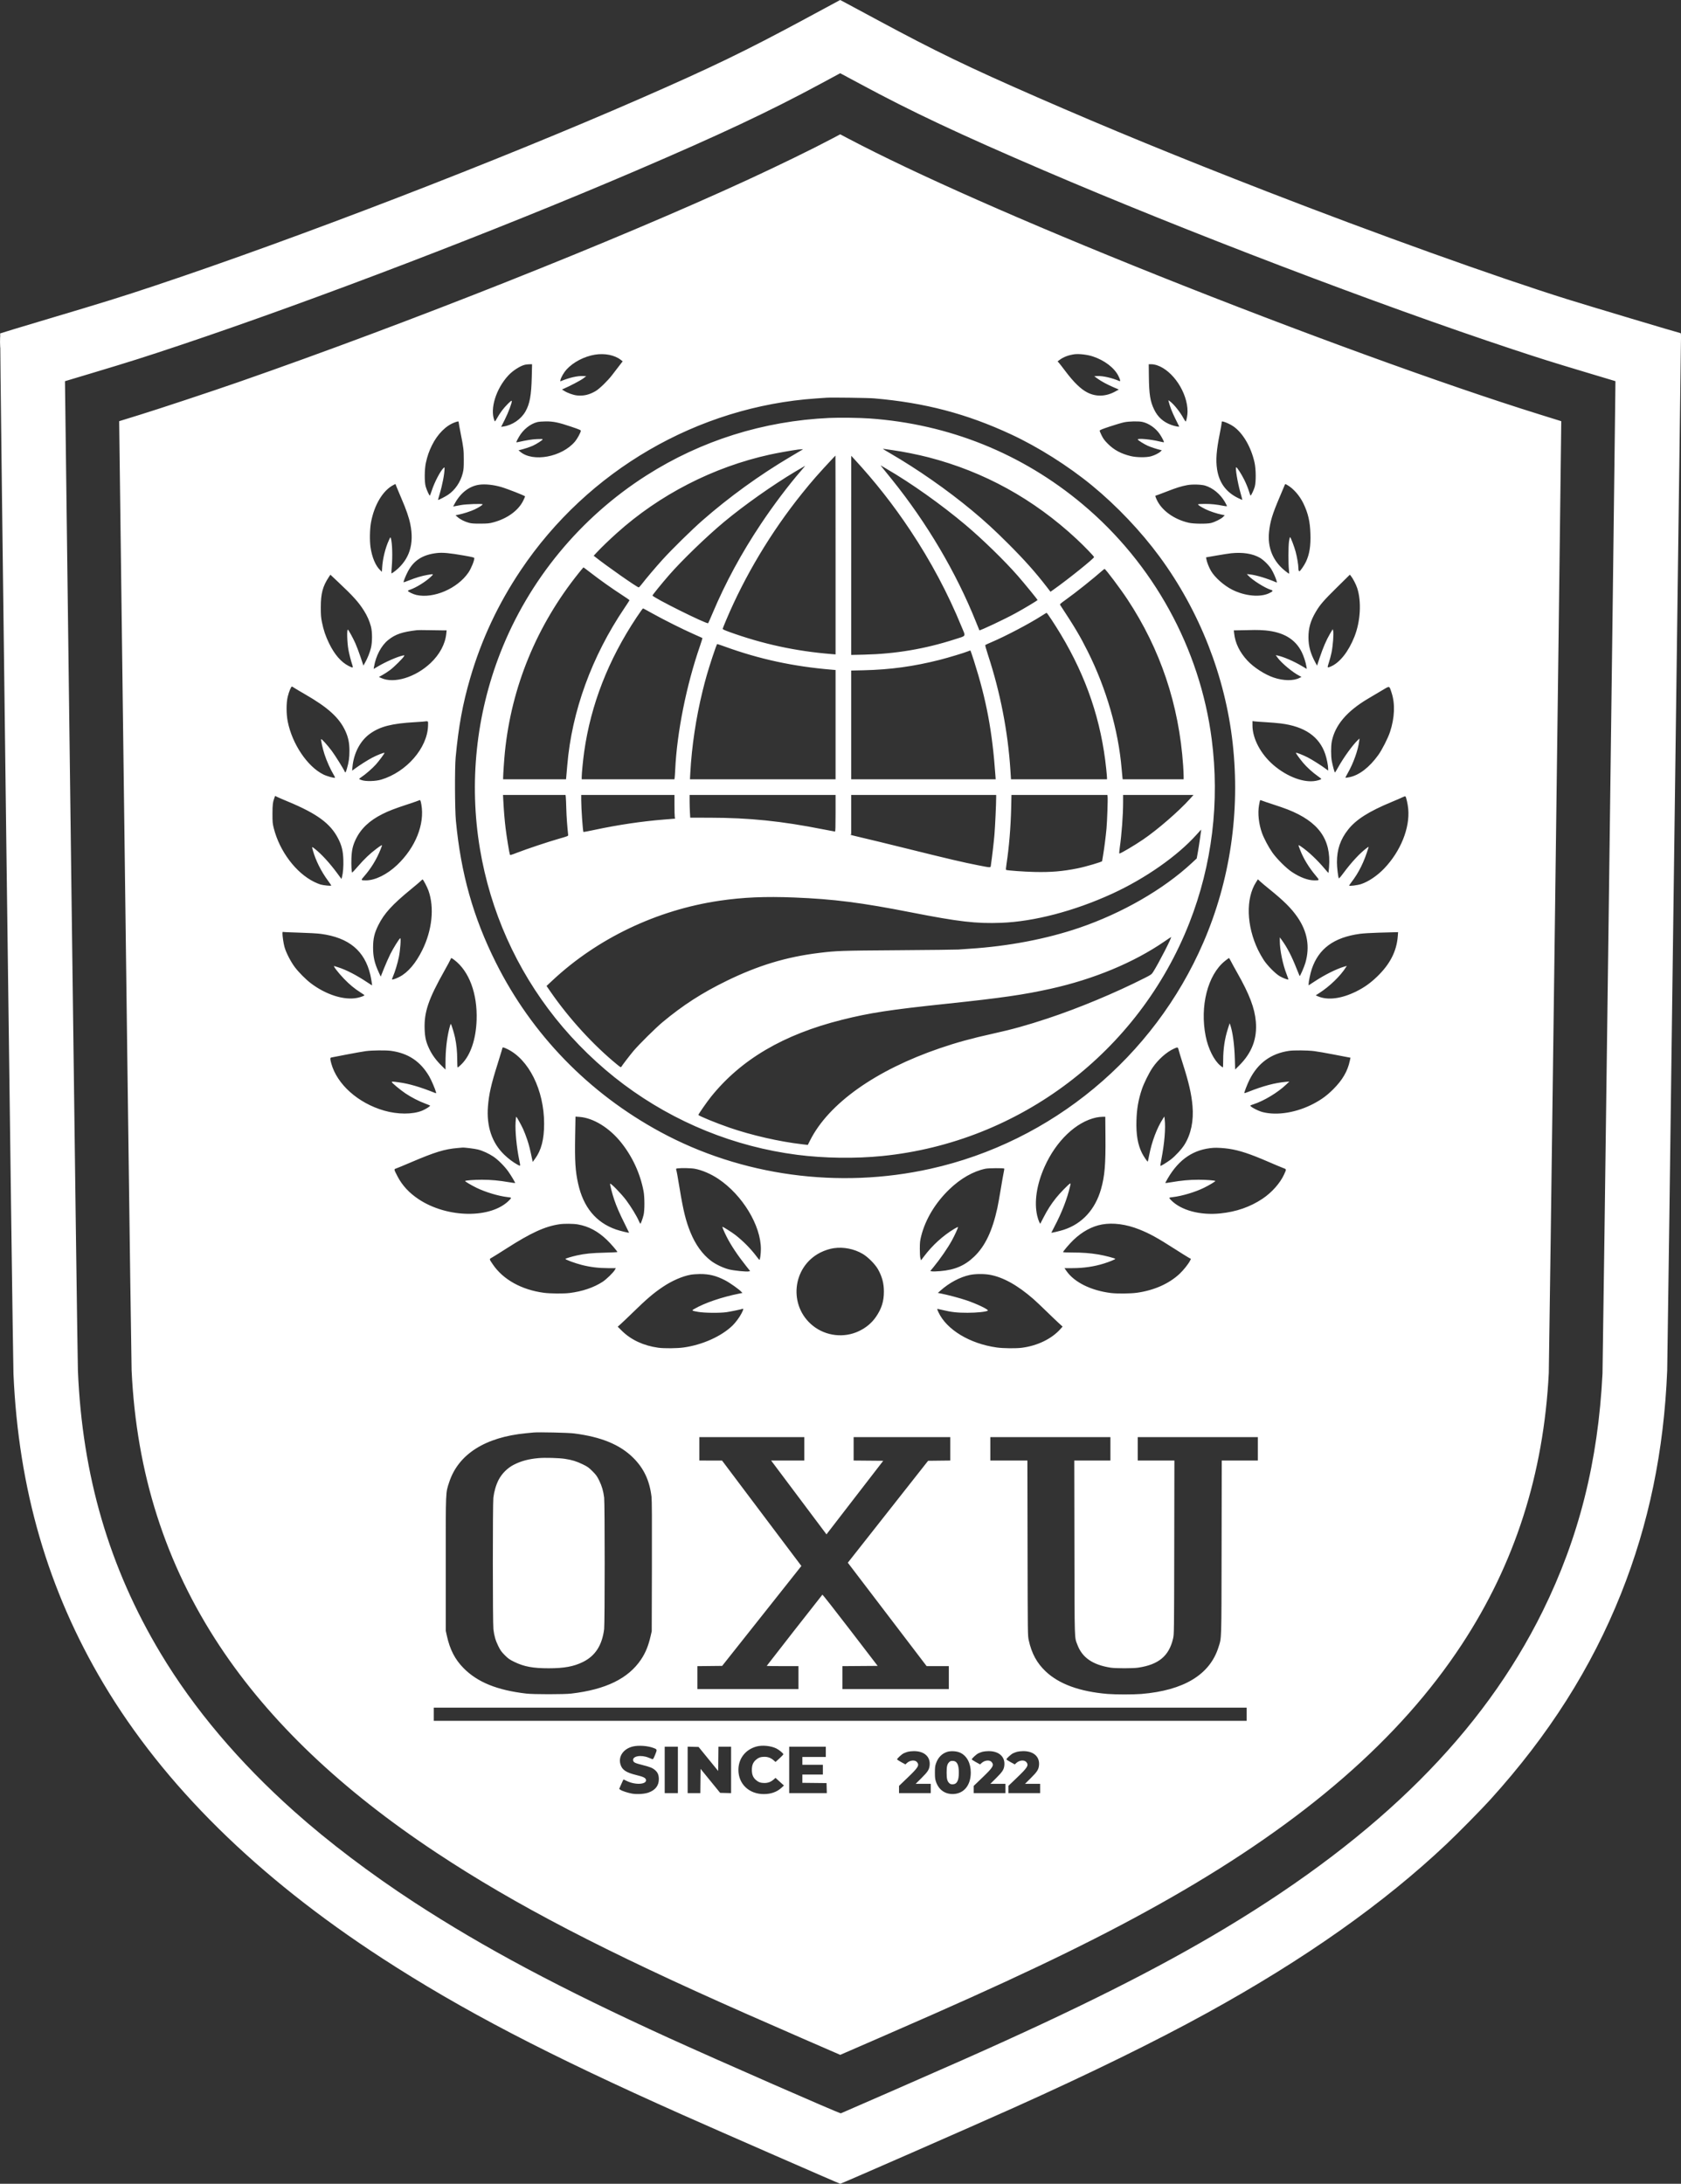 <svg width="750" height="974" viewBox="0 0 750 974" fill="none" xmlns="http://www.w3.org/2000/svg">
<rect x="0" y="0" width="750" height="974" fill="#333333" stroke="none"/>
<path fill-rule="evenodd" clip-rule="evenodd" d="M359.282 8.384C332.467 22.833 317.753 29.945 285.567 44.014C222.042 71.781 132.743 106.189 69.173 127.393C54.078 132.428 47.398 134.506 21.582 142.202C9.842 145.702 0.164 148.63 0.076 148.709C-0.135 148.898 5.704 605.725 6.008 612.767C8.223 664.07 21.385 709.332 46.195 750.965C73.171 796.232 114.649 837.107 170.345 873.312C205.991 896.483 244.332 916.463 304.734 943.344C321.181 950.664 374.582 974 374.884 974C375.317 974 434.083 948.255 452.082 940.18C486.015 924.955 515.267 910.624 538.552 897.815C581.993 873.919 617.261 849.046 645.394 822.465C650.583 817.562 660.891 807.105 664.952 802.626C690.987 773.903 710.021 743.92 723.231 710.825C735.648 679.714 742.382 647.179 743.843 611.242C743.921 609.325 745.311 506.215 746.933 382.109C748.555 258.002 749.923 154.688 749.973 152.522C750.044 149.403 750.004 148.582 749.782 148.579C749.355 148.574 708.116 136.236 699.295 133.475C667.299 123.46 614.086 104.374 564.798 85.235C525.873 70.12 494.633 57.303 462.784 43.38C431.81 29.839 417.378 22.865 391.64 8.996C383.494 4.606 376.382 0.787 375.835 0.507L374.842 0L359.282 8.384ZM366.144 37.363C343.258 49.706 321.37 60.004 283.824 76.093C221.626 102.747 140.38 133.844 80.608 153.874C65.157 159.052 57.696 161.417 41.511 166.266L28.987 170.019L29.052 175.001C29.088 177.741 30.333 275.742 31.819 392.781C33.305 509.82 34.629 608.176 34.761 611.351C36.708 658.13 48.706 699.137 71.626 737.352C86.492 762.14 106.534 785.853 131.254 807.903C146.551 821.549 165.389 835.813 184.892 848.519C215.969 868.766 250.265 887.03 298.308 908.921C320.001 918.805 374.621 942.727 375.152 942.576C375.591 942.451 417.537 924.086 429.865 918.621C480.88 896.005 516.464 878.146 546.72 859.974C615.768 818.504 661.554 772.787 688.287 718.621C704.458 685.856 713.016 651.863 714.978 612.603C715.135 609.463 720.141 226.533 720.681 176.41L720.75 170.006L707.899 166.152C692.069 161.404 687.759 160.051 674.792 155.761C615.432 136.124 529 103.155 465.859 76.064C427.785 59.729 406.699 49.8 383.472 37.271C379.698 35.236 376.213 33.368 375.727 33.121L374.844 32.671L366.144 37.363ZM371.383 61.757C362.442 66.496 347.215 73.919 333.049 80.445C274.883 107.242 182.216 144.027 106.418 170.41C94.654 174.504 71.007 182.342 62.421 184.992C58.288 186.268 54.516 187.434 54.038 187.585L53.17 187.859L53.231 192.742C55.631 385.033 58.547 607.466 58.716 611.133C60.83 657.016 73.781 697.536 98.053 734.213C120.255 767.762 152.318 798.308 194.849 826.43C229.859 849.579 269.794 870.336 332.722 898.091C343.954 903.044 374.77 916.499 374.884 916.499C374.989 916.499 406.925 902.559 416.688 898.251C462.702 877.95 493.827 862.693 521.987 846.635C582.244 812.274 624.553 775.517 652.151 733.548C675.895 697.44 688.71 657.502 691.011 612.44C691.169 609.346 695.93 246.861 696.503 194.269L696.573 187.863L695.701 187.585C695.222 187.433 691.155 186.165 686.662 184.767C644.744 171.729 578.7 147.684 516.444 122.797C456.903 98.993 408.299 77.512 378.571 61.859L374.868 59.91L371.383 61.757ZM0 152.649C0 154.865 0.032 155.771 0.072 154.663C0.112 153.555 0.112 151.742 0.072 150.634C0.032 149.526 0 150.432 0 152.649ZM265.419 158.192C260.621 158.98 255.699 161.564 252.713 164.863C251.556 166.141 250.328 168.276 250.038 169.51C249.906 170.073 249.936 170.125 250.303 169.973C254.014 168.437 257.607 167.611 260.101 167.721L261.552 167.786L260.164 168.831C258.995 169.71 254.205 172.224 251.485 173.386L250.728 173.709L251.703 174.328C253.199 175.279 255.739 176.188 257.392 176.365C260.38 176.684 262.956 176.08 265.791 174.398C267.491 173.389 271.155 169.825 273.076 167.311C273.956 166.16 275.381 164.306 276.243 163.19L277.81 161.16L277.005 160.527C274.269 158.372 269.806 157.473 265.419 158.192ZM479.308 158.015C476.666 158.401 474.521 159.213 472.805 160.479L471.856 161.179L472.39 161.76C472.684 162.08 473.993 163.762 475.298 165.499C479.074 170.524 482.249 173.599 485.199 175.088C489.126 177.07 493.543 176.878 497.717 174.544L499.173 173.73L497.013 172.812C494.105 171.576 491.326 170.078 489.614 168.822L488.2 167.786L489.643 167.721C492.079 167.613 496.183 168.551 499.401 169.954C500.015 170.221 499.875 169.447 498.992 167.681C497.175 164.049 492.781 160.697 487.585 158.978C485.14 158.169 481.306 157.723 479.308 158.015ZM234.209 162.688C232.087 163.188 228.781 165.312 226.807 167.445C221.29 173.403 218.514 182.372 220.583 187.554C220.822 188.153 220.825 188.15 221.746 186.534C223.202 183.979 224.629 182.084 226.515 180.201C227.791 178.927 228.282 178.557 228.339 178.823C228.49 179.525 226.805 184.023 225.207 187.186L223.594 190.38L224.632 190.227C228.601 189.641 232.492 186.975 234.457 183.494C236.362 180.118 237.062 176.284 237.254 168.167L237.389 162.45L236.212 162.472C235.564 162.484 234.663 162.581 234.209 162.688ZM512.583 167.841C512.672 175.889 513.174 179.03 514.958 182.706C516.58 186.051 519.054 188.254 522.637 189.547C524.238 190.124 526.245 190.5 526.102 190.195C526.052 190.089 525.28 188.532 524.385 186.735C522.955 183.863 521.913 181.182 521.429 179.128L521.278 178.491L521.932 178.956C523.67 180.193 526.491 183.715 528.051 186.593C528.527 187.472 528.976 188.098 529.047 187.982C529.418 187.381 529.84 185.028 529.84 183.555C529.84 175.121 523.33 165.278 516.179 162.9C515.434 162.652 514.307 162.45 513.674 162.45H512.524L512.583 167.841ZM368.77 177.39C368.171 177.434 366.112 177.577 364.196 177.707C311.313 181.307 262.257 209.8 232.386 254.265C222.256 269.345 214.807 285.231 209.771 302.5C206.422 313.983 204.599 323.922 203.298 337.785C202.856 342.491 202.929 361.034 203.408 366.1C205.636 389.625 211.128 409.11 221.222 429.296C237.283 461.416 262.64 487.526 294.606 504.857C330.797 524.48 374.245 530.4 415.178 521.286C469.258 509.244 514.783 471.494 536.903 420.349C548.857 392.709 553.375 361.979 549.971 331.468C546.654 301.749 535.227 272.581 517.401 248.334C509.055 236.982 498.276 225.624 487.258 216.572C476.608 207.824 463.209 199.366 451.051 193.717C431.247 184.517 412.641 179.629 390.006 177.681C387.369 177.454 370.974 177.23 368.77 177.39ZM369.999 186.411C340.647 187.756 312.834 196.495 288.441 212.036C258.896 230.859 235.952 258.682 223.269 291.065C212.38 318.868 209.21 349.255 214.136 378.624C218.788 406.354 230.325 432.217 247.827 454.147C256.583 465.118 267.185 475.383 278.379 483.727C301.145 500.697 327.722 511.469 355.71 515.071C367.668 516.611 381.582 516.806 393.6 515.603C454.934 509.465 508.052 469.168 530.648 411.634C540.822 385.727 544.24 357.603 540.613 329.647C535.355 289.121 514.594 251.37 483.011 224.905C455.985 202.259 423.323 189.113 387.937 186.64C383.326 186.318 374.486 186.205 369.999 186.411ZM202.951 188.375C198.996 189.781 195.196 193.589 192.707 198.641C191.42 201.253 190.658 203.449 190.011 206.407C189.388 209.254 189.329 214.794 189.899 216.902C190.301 218.386 191.498 221.04 191.765 221.04C191.851 221.04 192.245 220.036 192.641 218.808C193.827 215.123 196.502 209.998 197.897 208.735C198.325 208.348 198.334 208.353 198.334 208.978C198.334 211.279 197.379 216.278 196.183 220.242C195.725 221.759 195.387 223 195.431 223C195.779 223 198.65 221.517 199.863 220.711C202.996 218.628 205.441 215.056 206.443 211.098C206.865 209.43 206.931 208.609 206.927 205.031C206.922 200.591 206.828 199.804 205.501 193.125C205.033 190.769 204.65 188.637 204.65 188.387C204.65 187.843 204.454 187.842 202.951 188.375ZM239.777 188.246C236.598 189.016 233.331 191.647 231.506 194.903C230.171 197.287 230.142 197.398 230.914 197.228C235.109 196.305 237.199 195.967 239.445 195.848C241.423 195.744 242.114 195.773 242.114 195.963C242.114 196.295 239.41 198.041 237.687 198.821C236.432 199.389 233.483 200.351 231.985 200.681L231.332 200.824L232.094 201.474C237.736 206.284 250.727 203.862 256.555 196.913C257.542 195.736 258.983 193.111 259.14 192.203C259.202 191.848 258.609 191.587 254.821 190.306C249.239 188.418 246.88 187.927 243.495 187.952C242.076 187.962 240.403 188.095 239.777 188.246ZM501.488 188.362C500.449 188.581 497.583 189.43 495.117 190.249C491.694 191.385 490.634 191.822 490.634 192.097C490.634 192.295 491.042 193.277 491.54 194.279C492.251 195.71 492.848 196.503 494.317 197.972C497.047 200.702 500.176 202.379 504.5 203.428C507.05 204.048 511.423 204.097 513.504 203.529C515.152 203.08 517.179 202.054 517.869 201.319L518.351 200.806L517.724 200.672C516.286 200.362 513.437 199.429 512.096 198.827C510.388 198.061 507.623 196.311 507.623 195.997C507.623 195.409 513.383 195.94 517.271 196.886C518.324 197.143 519.237 197.301 519.3 197.238C519.457 197.082 518.408 195.05 517.415 193.585C515.624 190.943 512.491 188.765 509.627 188.172C507.858 187.806 503.661 187.904 501.488 188.362ZM545.086 188.47C545.086 188.785 544.691 191.022 544.207 193.443C542.707 200.953 542.386 205.192 543.008 209.278C543.921 215.277 547.007 219.503 552.399 222.14C553.366 222.613 554.206 223 554.265 223C554.325 223 553.949 221.52 553.431 219.711C552.162 215.285 551.017 208.399 551.553 208.411C551.938 208.42 553.911 211.494 555.19 214.077C555.933 215.578 556.828 217.758 557.177 218.923C557.527 220.087 557.877 221.04 557.954 221.04C558.229 221.04 559.432 218.511 559.818 217.12C560.436 214.892 560.383 209.237 559.717 206.255C558.161 199.291 554.503 193.069 550.243 190.138C549.042 189.312 546.83 188.274 545.794 188.051C545.137 187.91 545.086 187.939 545.086 188.47ZM393.927 200.223C393.927 200.267 395.323 201.114 397.03 202.104C409.421 209.291 422.645 218.521 433.668 227.676C439.363 232.407 443.69 236.372 449.705 242.377C457.084 249.743 461.991 255.24 467.058 261.817L468.688 263.932L470.132 262.915C476.317 258.558 488.129 249.08 488.129 248.474C488.129 248.125 483.748 243.587 480.402 240.469C461.194 222.574 439.094 210.389 414.174 203.953C409.541 202.757 402.789 201.407 398.392 200.797C396.595 200.548 394.855 200.299 394.526 200.243C394.196 200.187 393.927 200.178 393.927 200.223ZM356.137 200.499C353.258 200.876 346.725 202.041 343.457 202.761C318.226 208.314 294.244 220.627 275.112 237.852C271.718 240.907 268.411 244.092 266.375 246.267L264.882 247.861L265.423 248.293C270.43 252.293 284.267 261.988 284.971 261.988C285.105 261.988 285.685 261.375 286.26 260.627C288.196 258.104 292.546 252.972 295.627 249.573C299.74 245.037 308.651 236.282 313.337 232.174C325.242 221.736 338.918 211.841 352.652 203.726C355.048 202.311 357.302 200.973 357.661 200.754L358.315 200.356L357.553 200.385C357.133 200.401 356.496 200.452 356.137 200.499ZM371.642 204.348C365.188 211.239 362.333 214.494 357.858 220.06C344.071 237.211 332.343 256.772 323.998 276.535C323.175 278.485 322.473 280.235 322.438 280.422C322.392 280.678 323.11 281.029 325.317 281.829C340.19 287.223 355.072 290.448 371.002 291.728L372.799 291.873V247.526C372.799 223.136 372.775 203.191 372.745 203.205C372.715 203.218 372.219 203.733 371.642 204.348ZM379.776 247.7L379.769 292.111L385.487 291.98C399.552 291.657 412.671 289.444 426.012 285.143C431.305 283.436 430.911 284.148 429.063 279.63C422.954 264.695 415.306 250.328 406.106 236.504C398.492 225.063 390.435 214.822 381.091 204.704L379.784 203.289L379.776 247.7ZM393.446 208.299C393.84 208.778 395.9 211.326 398.022 213.961C413.595 233.302 426.663 255.444 435.429 277.343C436.244 279.38 436.935 281.079 436.964 281.119C437.164 281.394 448.17 276.203 453.062 273.527C457.087 271.326 462.979 267.787 462.916 267.609C462.777 267.216 456.985 260.131 454.12 256.851C448.277 250.158 438.269 240.413 430.736 234.079C419.898 224.966 406.386 215.386 395.451 209.062C394.553 208.542 393.573 207.962 393.273 207.773C392.791 207.467 392.81 207.527 393.446 208.299ZM354.922 210.278C344.64 216.412 332.034 225.316 323.03 232.804C315.289 239.242 304.1 250.059 298.475 256.543C295.107 260.424 291.121 265.335 291.121 265.602C291.121 266.434 315.426 278.526 315.955 277.959C316.048 277.86 316.908 275.917 317.868 273.641C323.683 259.847 330.806 246.7 339.578 233.564C345.1 225.297 351.788 216.435 357.374 209.986C358.437 208.758 359.273 207.754 359.23 207.754C359.188 207.754 357.25 208.89 354.922 210.278ZM175.57 216.302C170.851 218.712 166.964 225.178 165.524 233.017C164.983 235.959 164.889 241.16 165.323 244.128C165.964 248.514 167.536 252.281 169.533 254.213L170.389 255.042L170.516 253.015C170.76 249.125 171.955 244.309 173.512 240.949C174.198 239.467 174.211 239.454 174.394 240.088C175.012 242.236 175.195 248.029 174.794 252.724C174.665 254.231 174.596 255.574 174.641 255.708C174.686 255.842 175.498 255.324 176.445 254.559C182.68 249.523 184.87 242.654 183.067 233.795C182.458 230.801 181.241 227.272 179.148 222.433C178.17 220.169 177.16 217.764 176.904 217.088L176.439 215.859L175.57 216.302ZM573.254 216.185C573.177 216.4 572.114 218.927 570.892 221.802C567.661 229.401 566.693 232.587 566.203 237.229C565.464 244.227 567.929 250.24 573.311 254.569C574.214 255.295 575.026 255.889 575.115 255.889C575.205 255.889 575.192 255.179 575.086 254.31C574.766 251.683 574.782 243.591 575.112 241.459C575.274 240.411 575.481 239.554 575.572 239.554C575.835 239.554 577.48 243.863 578.074 246.108C578.699 248.472 579.28 251.886 579.282 253.203C579.282 254.219 579.45 254.8 579.742 254.8C580.091 254.8 581.942 252.115 582.675 250.546C584.258 247.154 584.839 243.49 584.659 238.029C584.48 232.591 583.634 228.933 581.556 224.599C579.863 221.069 577.039 217.846 574.281 216.294C573.451 215.827 573.385 215.82 573.254 216.185ZM213.907 216.183C209.493 216.768 205.571 219.725 202.995 224.411L202.177 225.9L203.032 225.756C203.503 225.676 204.672 225.458 205.631 225.27C207.853 224.835 215.323 224.58 215.323 224.939C215.323 225.257 213.686 226.304 211.729 227.235C210.039 228.041 206.554 229.164 204.543 229.553L203.238 229.805L204.19 230.65C205.339 231.67 207.305 232.658 209.224 233.179C210.335 233.481 211.438 233.56 214.343 233.546C217.602 233.529 218.298 233.46 220.152 232.964C226.269 231.327 231.214 227.754 233.396 223.394C233.878 222.431 234.27 221.532 234.268 221.396C234.263 221.113 226.38 218.021 223.6 217.212C220.213 216.226 216.53 215.834 213.907 216.183ZM529.731 216.367C526.914 216.897 524.986 217.502 520.306 219.322C517.878 220.267 515.795 221.04 515.678 221.04C515.353 221.04 515.415 221.352 516.008 222.694C518.174 227.59 523.739 231.642 530.384 233.161C532.562 233.659 538.448 233.723 540.295 233.269C542.053 232.837 544.869 231.423 545.708 230.552L546.439 229.793L545.164 229.547C542.995 229.129 539.614 228.001 537.81 227.094C535.623 225.995 534.388 225.179 534.539 224.934C534.604 224.829 535.999 224.745 537.639 224.747C540.445 224.75 542.727 224.992 545.91 225.621C546.662 225.77 547.334 225.835 547.403 225.766C547.472 225.697 547.052 224.827 546.471 223.832C544.437 220.352 541.129 217.623 537.681 216.582C535.977 216.067 531.91 215.958 529.731 216.367ZM194.958 246.663C188.611 247.38 184.565 249.955 181.967 254.932C180.937 256.905 179.897 259.524 180.073 259.7C180.127 259.753 181.251 259.363 182.571 258.834C185.458 257.674 188.213 256.856 190.682 256.426C193.585 255.92 193.624 255.943 192.164 257.319C189.814 259.534 185.475 262.2 182.815 263.063C182.366 263.209 181.998 263.417 181.998 263.525C181.998 263.904 184.298 265.03 185.743 265.359C193.428 267.107 204.079 262.529 208.986 255.371C210.19 253.614 211.62 250.129 211.62 248.95C211.62 248.654 210.801 248.448 206.883 247.762C200.604 246.662 197.495 246.376 194.958 246.663ZM549.334 246.76C548.375 246.859 545.453 247.311 542.84 247.766L538.089 248.593L538.228 249.355C538.49 250.798 539.39 253.085 540.311 254.649C542.042 257.586 546.08 261.16 549.773 263.023C555.486 265.905 562.42 266.525 566.395 264.511C567.989 263.704 568.131 263.416 567.089 263.104C564.466 262.318 558.87 258.811 556.957 256.754L556.304 256.052L557.7 256.203C560.434 256.5 565.17 257.923 569.35 259.705C569.719 259.862 569.747 259.813 569.606 259.247C569.272 257.902 568.106 255.279 567.183 253.794C566.067 252 563.748 249.721 562.054 248.752C558.856 246.925 554.451 246.235 549.334 246.76ZM258.179 255.617C239.481 278.898 228.172 306.367 225.249 335.607C224.943 338.659 224.478 345.483 224.473 346.987L224.471 347.586H238.504H252.537L252.651 346.443C252.713 345.814 252.916 343.486 253.102 341.27C255.114 317.262 264.056 292.703 278.624 271.173C279.867 269.336 280.879 267.768 280.873 267.688C280.867 267.608 279.276 266.513 277.337 265.255C272.926 262.394 267.791 258.753 263.629 255.536C261.866 254.173 260.381 253.058 260.329 253.058C260.277 253.058 259.31 254.209 258.179 255.617ZM492.031 254.319C487.363 258.41 480.158 264.148 475.437 267.536C472.891 269.362 472.778 269.476 473.066 269.913C479.576 279.816 481.871 283.682 485.291 290.508C493.599 307.087 498.997 325.767 500.433 342.903C500.563 344.461 500.721 346.151 500.784 346.66L500.898 347.586H514.497H528.097L528.095 346.116C528.094 345.307 527.996 343.225 527.878 341.488C526.025 314.277 517.728 289.565 502.942 267.215C499.873 262.577 493.389 253.944 492.848 253.775C492.768 253.75 492.4 253.995 492.031 254.319ZM146.652 257.47C143.987 261.502 143.123 264.771 143.123 270.809C143.123 274.268 143.205 275.357 143.626 277.442C144.348 281.019 145.247 283.693 146.817 286.927C149.239 291.918 152.186 295.324 155.561 297.033C157.535 298.032 157.674 297.981 157.148 296.456C156.621 294.931 155.756 291.535 155.442 289.758C154.85 286.418 154.702 280.516 155.217 280.834C155.572 281.054 157.508 284.587 158.539 286.897C159.134 288.231 160.188 291.019 160.881 293.092L162.141 296.864L162.916 295.478C164.02 293.504 164.964 291.138 165.501 288.996C166.147 286.42 166.141 281.79 165.487 279.374C164.827 276.933 163.827 274.666 162.43 272.445C160.002 268.585 157.596 265.906 150.926 259.636L147.407 256.328L146.652 257.47ZM596.344 262.145C590.445 267.96 588.935 269.712 587.021 272.959C584.685 276.924 583.751 280.232 583.786 284.422C583.82 288.347 584.724 291.572 586.924 295.61L587.62 296.888L588.765 293.432C590.221 289.038 591.777 285.418 593.365 282.728L594.615 280.61L594.827 281.482C595.109 282.641 594.676 288.194 594.079 291.065C593.83 292.263 593.301 294.248 592.903 295.476C592.1 297.951 592.114 297.981 593.759 297.276C597.781 295.552 601.663 290.64 604.321 283.91C607.017 277.086 607.503 268.211 605.508 262.22C604.959 260.57 603.614 257.992 602.731 256.897L602.261 256.313L596.344 262.145ZM286.053 272.388C285.641 272.957 284.717 274.305 284 275.383C271.398 294.322 263.622 314.264 260.642 335.28C260.148 338.762 259.538 344.983 259.538 346.538V347.586H280.22H300.902L301.01 346.878C301.07 346.489 301.177 344.896 301.249 343.339C302.018 326.683 306.252 305.55 312.321 288.07C312.976 286.183 313.448 284.601 313.37 284.555C313.292 284.509 311.513 283.713 309.417 282.786C304.478 280.602 296.223 276.469 291.092 273.613C288.86 272.37 286.982 271.354 286.918 271.354C286.854 271.354 286.465 271.819 286.053 272.388ZM464.715 274.676C459.312 278.141 448.649 283.75 442.498 286.362C441.001 286.998 439.693 287.595 439.591 287.69C439.49 287.785 440.046 289.808 440.828 292.186C446.288 308.797 449.7 326.34 450.807 343.502L451.07 347.586H472.486H493.901V346.927C493.901 346.564 493.753 344.824 493.571 343.061C491.359 321.552 484.813 302.159 473.273 282.924C470.699 278.634 467.182 273.305 466.943 273.331C466.856 273.341 465.853 273.946 464.715 274.676ZM186.137 281.062C179.45 281.831 176.381 282.879 173.151 285.495C170.082 287.98 167.688 292.529 166.868 297.437L166.713 298.363L168.42 297.349C172.096 295.164 177.279 292.895 179.785 292.372C180.475 292.228 180.499 292.243 180.264 292.683C179.782 293.583 175.788 297.544 174.059 298.836C173.095 299.556 171.575 300.548 170.682 301.04L169.057 301.935L170.158 302.435C175.813 305 185.33 302.107 192.06 295.777C196.15 291.93 198.645 287.28 199.116 282.625L199.265 281.155H197.31C196.234 281.155 193.452 281.114 191.127 281.064C188.801 281.015 186.556 281.014 186.137 281.062ZM554.05 281.1L550.49 281.166L550.635 282.522C551.093 286.815 553.081 290.895 556.532 294.622C559.337 297.652 564.272 300.846 568.224 302.19C572.618 303.685 577.117 303.746 579.817 302.347L580.678 301.901L579.708 301.409C576.732 299.9 571.697 295.692 569.94 293.244L569.202 292.215L569.94 292.368C572.664 292.933 577.229 294.907 580.995 297.149L583.035 298.363L582.881 297.337C582.607 295.512 581.68 292.632 580.791 290.847C577.911 285.063 572.612 281.909 564.543 281.178C563.085 281.045 560.928 280.959 559.751 280.986C558.574 281.012 556.008 281.064 554.05 281.1ZM317.844 293.08C315.669 299.772 314.8 302.779 313.451 308.272C310.531 320.16 308.623 332.909 307.982 344.809L307.833 347.586H340.316H372.799V323.21V298.835L371.111 298.694C354.015 297.273 338.888 294.011 323.494 288.428C321.712 287.782 320.138 287.253 319.996 287.253C319.85 287.253 318.914 289.786 317.844 293.08ZM432.043 290.434C430.604 291.062 423.199 293.305 419.291 294.298C407.759 297.226 397.262 298.67 385.487 298.948L379.769 299.083V323.334V347.586H412.002H444.235L444.117 345.898C442.741 326.214 440.106 312.165 434.499 294.604C433.705 292.119 432.999 290.089 432.93 290.093C432.862 290.098 432.463 290.252 432.043 290.434ZM616.31 308.094C614.453 309.196 611.745 310.804 610.291 311.666C600.857 317.261 595.584 323.517 594.184 330.78C593.785 332.85 593.789 337.294 594.192 339.402C594.626 341.668 595.414 344.537 595.604 344.537C595.689 344.537 596.285 343.586 596.926 342.424C599.393 337.959 603.56 332.189 605.861 330.053L606.565 329.399L606.416 330.597C605.914 334.607 603.788 340.536 601.306 344.843C600.692 345.911 600.232 346.828 600.286 346.881C600.34 346.935 601.149 346.825 602.085 346.636C606.424 345.762 610.954 342.279 614.938 336.753C616.626 334.411 619.253 329.245 620.173 326.459C622.256 320.148 622.506 313.866 620.87 308.965C619.776 305.688 620.22 305.773 616.31 308.094ZM129.432 307.471C129.119 308.169 128.647 309.614 128.382 310.684C127.694 313.472 127.691 318.397 128.376 321.826C130.374 331.831 137.113 341.854 144.232 345.412C145.858 346.225 149.188 347.144 149.472 346.86C149.538 346.794 149.232 346.149 148.793 345.425C147.447 343.211 145.717 339.34 144.793 336.478C143.937 333.828 143.119 330.164 143.277 329.689C143.391 329.346 146.083 332.311 148.048 334.947C149.56 336.973 153.421 343.153 153.802 344.156C154.059 344.83 154.263 344.57 154.741 342.958C155.628 339.965 155.909 338.006 155.906 334.844C155.902 331.406 155.398 328.919 154.144 326.154C151.419 320.143 146.402 315.574 135.932 309.566C133.895 308.398 131.819 307.163 131.318 306.822C130.818 306.482 130.316 306.203 130.204 306.203C130.093 306.203 129.745 306.774 129.432 307.471ZM189.831 321.741C189.776 321.793 187.721 321.951 185.265 322.091C174.802 322.689 169.65 324.001 165.118 327.22C160.754 330.32 157.813 335.888 157.248 342.115L157.101 343.737L158.387 342.802C160.67 341.141 163.847 339.125 165.953 337.999C168.169 336.815 171.543 335.49 171.543 335.804C171.543 336.136 169.158 339.348 167.689 340.994C166.187 342.677 163.023 345.431 161.285 346.567C160.702 346.948 160.223 347.325 160.221 347.405C160.219 347.486 160.732 347.731 161.361 347.95C163.207 348.593 167.578 348.477 170.106 347.717C181.359 344.331 190.655 333.649 190.974 323.736C191.037 321.781 191.036 321.776 190.485 321.711C190.181 321.676 189.887 321.689 189.831 321.741ZM558.808 323.575C558.808 329.394 562.476 336.324 568.137 341.201C574.254 346.472 581.854 349.294 587.134 348.255C588.517 347.983 589.527 347.614 589.51 347.388C589.505 347.317 588.805 346.769 587.956 346.17C585.656 344.549 583.058 342.196 581.435 340.263C579.893 338.428 578.193 336.084 578.193 335.793C578.193 335.508 581.178 336.656 583.439 337.811C585.424 338.825 589.652 341.501 591.643 343.004L592.569 343.703V342.842C592.569 341.445 591.965 338.389 591.296 336.398C588.652 328.531 582.111 324.01 571.441 322.674C569.944 322.486 566.905 322.23 564.689 322.104C562.473 321.978 560.243 321.817 559.734 321.746L558.808 321.618V323.575ZM224.565 357.224C224.808 361.81 225.127 365.641 225.574 369.367C226.009 372.992 227.218 380.435 227.485 381.136C227.614 381.475 227.949 381.39 230.679 380.331C235.044 378.638 244.576 375.457 249.41 374.08C253.347 372.958 253.546 372.876 253.493 372.386C253.046 368.283 252.749 364.108 252.659 360.655C252.599 358.319 252.498 355.991 252.436 355.482L252.324 354.556H238.373H224.423L224.565 357.224ZM259.321 356.897C259.322 360.604 260.037 370.794 260.316 371.084C260.36 371.131 262.531 370.714 265.14 370.159C275.854 367.878 286.305 366.328 296.501 365.509L301.181 365.133L301.054 364.364C300.984 363.941 300.926 361.561 300.924 359.075L300.922 354.556H280.121H259.321L259.321 356.897ZM307.675 357.224C307.676 358.691 307.738 360.974 307.815 362.296L307.953 364.699L316.69 364.714C334.393 364.743 348.596 366.2 367.292 369.904C370.034 370.447 372.395 370.892 372.538 370.892C372.736 370.892 372.799 368.923 372.799 362.724V354.556H340.237H307.674L307.675 357.224ZM379.769 363.362V372.168L379.304 372.238C379.049 372.276 381.181 372.838 384.042 373.487C386.903 374.136 396.301 376.419 404.926 378.561C423.015 383.052 429.935 384.674 436.182 385.887C442.473 387.108 441.914 387.116 442.107 385.811C442.64 382.198 443.399 375.668 443.689 372.198C443.987 368.63 444.443 358.812 444.454 355.699L444.458 354.556H412.114H379.769V363.362ZM451.142 360.491C450.944 369.004 450.197 377.949 449.068 385.343C448.797 387.118 448.747 387.948 448.908 388.002C449.743 388.283 456.962 388.802 461.448 388.905C468.932 389.076 473.954 388.661 480.709 387.312C484.382 386.578 491.723 384.421 491.723 384.075C491.723 384.036 491.914 382.885 492.148 381.519C492.662 378.51 493.361 373.03 493.684 369.476C493.974 366.286 494.313 356.5 494.173 355.373L494.071 354.556H472.675H451.28L451.142 360.491ZM501.087 357.878C501.084 363.555 500.453 372.068 499.588 378.134C499.378 379.602 499.309 380.693 499.426 380.693C500.022 380.693 506.085 377.109 510.019 374.433C516.496 370.025 525.919 361.856 530.903 356.327L532.5 354.556H516.794H501.089L501.087 357.878ZM122.54 355.525C121.719 357.685 121.565 358.853 121.564 362.942C121.562 366.725 121.612 367.28 122.152 369.414C124.74 379.649 131.969 389.265 140.122 393.318C141.052 393.78 142.348 394.315 143.003 394.506C144.337 394.897 147.802 395.226 147.802 394.962C147.802 394.868 147.179 393.947 146.418 392.915C143.283 388.667 140.857 383.818 139.566 379.22C139.081 377.492 139.086 377.489 140.611 378.712C143.571 381.084 147.078 384.92 150.448 389.473L152.352 392.046L152.571 391.216C153.068 389.329 153.299 386.355 153.184 383.307C153.038 379.445 152.445 377.063 150.857 373.973C147.422 367.29 141.444 362.897 128.44 357.502C126.237 356.588 124.054 355.646 123.591 355.41L122.748 354.98L122.54 355.525ZM625.894 355.53C625.355 355.806 623.1 356.782 620.884 357.699C610.729 361.902 605.052 365.505 601.485 370.012C598.02 374.392 596.489 378.877 596.489 384.656C596.489 386.751 597.011 391.169 597.324 391.729C597.418 391.896 598.179 391.041 599.354 389.448C602.924 384.61 606.819 380.42 609.748 378.266C610.678 377.583 610.697 377.579 610.54 378.095C608.592 384.493 606.286 389.158 602.885 393.581C602.362 394.261 601.935 394.888 601.935 394.975C601.935 395.316 605.665 394.852 607.306 394.308C610.595 393.216 614.542 390.538 617.621 387.311C624.933 379.643 629.115 369.217 628.291 360.707C628.087 358.591 627.4 355.533 627.055 355.202C626.955 355.107 626.433 355.254 625.894 355.53ZM187.006 356.961C186.827 357.076 184.476 357.893 181.78 358.777C176.053 360.656 173.522 361.631 170.663 363.059C164.811 365.984 160.994 369.6 158.703 374.392C157.401 377.115 156.931 379.181 156.793 382.782C156.675 385.85 156.854 389.187 157.138 389.187C157.22 389.187 158.364 387.948 159.678 386.433C162.582 383.088 165.071 380.717 167.911 378.591C169.84 377.147 170.454 376.785 170.454 377.093C170.454 377.15 170.16 377.936 169.801 378.84C168.044 383.263 165.524 387.374 162.37 390.96C160.924 392.605 160.957 392.667 163.267 392.665C167.401 392.663 172.752 390.015 177.225 385.758C185.384 377.994 189.551 367.571 187.993 358.827C187.659 356.95 187.497 356.645 187.006 356.961ZM562.196 356.934C562.135 357.032 561.925 358.032 561.728 359.156C561.095 362.771 561.601 367.475 563.06 371.545C563.919 373.94 566.02 377.892 567.691 380.257C569.679 383.069 573.857 387.225 576.394 388.915C580.031 391.336 583.616 392.671 586.47 392.668C588.822 392.665 588.822 392.664 586.915 390.396C584.011 386.942 581.626 383.038 580.19 379.386C579.064 376.524 579.048 376.597 580.579 377.637C583.745 379.786 587.786 383.609 591.179 387.662C591.982 388.622 592.669 389.377 592.705 389.342C592.741 389.306 592.862 388.129 592.974 386.727C593.964 374.336 588.293 366.453 574.491 361.032C573.113 360.491 570.245 359.495 568.117 358.818C565.989 358.141 563.812 357.4 563.277 357.171C562.743 356.942 562.256 356.835 562.196 356.934ZM533.869 372.249C525.371 381.761 510.941 391.86 496.188 398.62C479.359 406.331 461.395 411.038 446.685 411.592C435.552 412.011 427.731 411.105 406.56 406.945C384.321 402.576 371.931 400.997 354.394 400.299C341.33 399.779 331.496 400.203 321.069 401.738C293.071 405.859 266.558 418.509 246.412 437.359L243.85 439.757L245.526 442.188C253.843 454.247 264.727 466.151 275.421 474.883C276.749 475.967 277.038 476.122 277.2 475.832C277.57 475.171 280.961 470.744 282.59 468.796C284.936 465.989 292.516 458.479 295.586 455.921C304.651 448.364 313.164 442.872 324.119 437.515C338.241 430.608 350.851 426.796 365.477 425.012C373.328 424.054 374.944 424 401.005 423.815C414.902 423.716 426.859 423.579 427.578 423.511C428.297 423.443 430.551 423.282 432.588 423.153C449.841 422.061 466.888 418.809 481.522 413.818C500.647 407.295 519.024 396.721 531.719 384.936L533.925 382.888L534.376 380.429C534.625 379.077 535.03 376.549 535.277 374.812C535.89 370.506 535.952 370.018 535.886 370.038C535.855 370.047 534.947 371.042 533.869 372.249ZM187.863 392.806C187.572 393.12 185.57 394.82 183.414 396.584C174.995 403.473 171.384 407.435 168.813 412.602C167.047 416.15 166.475 418.556 166.456 422.512C166.437 426.679 167.096 429.59 168.985 433.678L169.867 435.587L171.321 431.935C172.121 429.927 173.388 427.059 174.137 425.561C175.441 422.95 178.036 418.777 178.554 418.457C178.983 418.192 178.588 423.818 177.966 426.838C177.382 429.673 176.198 433.58 175.325 435.559C175.039 436.207 174.854 436.786 174.915 436.847C175.107 437.038 176.826 436.437 178.295 435.665C182.064 433.686 185.532 429.598 188.436 423.71C192.812 414.84 193.85 404.813 191.175 397.255C190.594 395.612 188.816 392.237 188.532 392.237C188.454 392.237 188.153 392.493 187.863 392.806ZM560.415 393.46C555.745 400.749 556.104 412.923 561.308 423.717C561.945 425.038 563.081 427.047 563.832 428.182C565.52 430.732 569.032 434.277 571.006 435.422C572.401 436.231 574.604 437.065 574.808 436.86C574.865 436.803 574.51 435.732 574.018 434.48C572.326 430.172 571.006 423.711 571.006 419.735V418.069L571.948 419.365C574.309 422.614 576.307 426.483 578.52 432.095C579.205 433.832 579.802 435.293 579.848 435.342C580.026 435.532 581.898 431.234 582.411 429.457C584.501 422.228 583.31 415.45 578.81 408.968C576.101 405.064 572.778 401.769 566.214 396.474C564.477 395.072 562.646 393.533 562.146 393.052L561.236 392.178L560.415 393.46ZM126.021 416.243C126.021 417.588 126.469 420.649 126.907 422.294C127.558 424.739 129.688 428.909 131.544 431.371C133.255 433.639 136.351 436.762 138.586 438.473C145.38 443.676 153.623 446.275 159.455 445.055C160.983 444.735 162.623 444.122 162.603 443.878C162.597 443.807 161.755 443.218 160.731 442.571C158.154 440.94 155.896 439.065 153.465 436.535C150.833 433.796 148.427 430.65 149.136 430.877C149.301 430.929 150.122 431.19 150.96 431.456C154.476 432.572 158.98 434.894 163.666 438.006C164.903 438.828 165.94 439.501 165.97 439.501C166.094 439.501 165.61 436.43 165.233 434.818C162.702 424.025 155.642 418.183 143.119 416.517C141.636 416.32 137.466 416.085 133.475 415.973C129.608 415.866 126.349 415.719 126.232 415.647C126.112 415.573 126.021 415.829 126.021 416.243ZM614.894 415.994C611.78 416.082 608.104 416.31 606.726 416.5C595.12 418.1 588.329 423.079 585.252 432.243C584.649 434.041 583.856 437.79 583.856 438.848V439.486L586.729 437.606C591.148 434.715 596.26 432.172 599.724 431.145L600.889 430.799L600.514 431.393C598.045 435.299 593.316 439.884 588.653 442.891L587.025 443.942L587.959 444.349C592.325 446.253 598.488 445.482 605.093 442.206C608.662 440.435 611.399 438.492 614.422 435.582C620.167 430.051 623.125 424.28 623.638 417.598L623.78 415.76L622.169 415.796C621.282 415.816 618.009 415.905 614.894 415.994ZM519.494 419.935C505.828 429.331 487.982 436.743 468.744 441.011C456.732 443.676 446.615 445.134 422.569 447.669C397.067 450.357 388.067 451.735 375.584 454.868C349.511 461.412 330.614 472.526 317.21 489.2C315.475 491.358 311.595 496.933 311.595 497.267C311.595 497.655 319.672 500.967 325.475 502.959C335.426 506.374 347.734 509.187 357.84 510.355L360.416 510.652L361.404 508.685C369.684 492.197 390.632 477.322 419.41 467.496C426.815 464.968 433.559 463.117 442.825 461.069C451.627 459.125 458.018 457.353 467.328 454.274C481.246 449.673 497.519 442.894 510.745 436.188C513.54 434.771 513.81 434.579 514.473 433.541C516.903 429.734 522.995 417.878 522.477 417.963C522.394 417.976 521.051 418.864 519.494 419.935ZM200.99 427.929C200.87 428.273 199.647 430.552 198.272 432.993C191.142 445.651 189.197 451.377 189.454 458.954C189.583 462.74 190.084 464.857 191.585 467.956C192.853 470.572 194.596 472.939 197.011 475.325L198.77 477.062V473.995C198.77 468.47 199.333 463.32 200.432 458.812C200.815 457.238 201.07 456.549 201.197 456.743C201.5 457.205 202.648 461.014 203.026 462.806C203.679 465.905 203.988 469.025 203.993 472.553C203.996 474.986 204.072 476.092 204.237 476.092C204.369 476.092 205.138 475.431 205.945 474.622C209.953 470.605 212.35 463.571 212.646 454.953C213.052 443.165 209.294 433.099 202.619 428.092C202.041 427.658 201.487 427.304 201.388 427.304C201.289 427.304 201.11 427.585 200.99 427.929ZM546.464 428.665C538.828 434.838 535.274 448.782 537.928 462.153C539.033 467.716 541.657 472.978 544.482 475.292C545.019 475.732 545.521 476.092 545.599 476.092C545.676 476.092 545.74 474.647 545.74 472.88C545.741 467.77 546.423 463.236 547.86 458.777L548.632 456.381L548.916 457.194C549.973 460.226 550.75 465.986 550.932 472.147L551.076 477.022L552.846 475.264C558.56 469.585 560.961 463.258 560.304 455.608C559.789 449.622 557.443 443.465 552.048 433.947C550.825 431.79 549.522 429.414 549.152 428.665C548.781 427.916 548.404 427.304 548.313 427.304C548.222 427.304 547.39 427.916 546.464 428.665ZM224.148 467.435C224.098 467.584 223.944 468.148 223.806 468.687C223.668 469.226 222.825 471.97 221.934 474.786C219.14 483.614 218.141 488.027 217.707 493.466C216.997 502.349 219.499 509.762 224.98 515.02C226.876 516.838 228.81 518.293 230.842 519.43C232.302 520.247 232.269 520.331 231.664 517.391C230.493 511.703 229.794 504.464 230.035 500.541C230.118 499.194 230.248 498.091 230.324 498.092C230.526 498.093 232.379 501.401 233.396 503.577C233.883 504.617 234.713 506.774 235.242 508.368C236.066 510.852 236.452 512.402 237.511 517.476L237.67 518.238L238.695 516.852C241.507 513.047 242.768 508.19 242.766 501.173C242.762 486.182 235.92 472.425 226.176 467.815C224.659 467.097 224.285 467.027 224.148 467.435ZM523.804 467.703C520.459 469.224 516.715 472.557 514.198 476.255C512.661 478.513 510.359 483.158 509.486 485.761C507.877 490.56 507.182 494.58 507.033 499.942C506.863 506.056 507.634 510.535 509.499 514.272C510.257 515.789 511.934 518.247 512.099 518.082C512.144 518.037 512.43 516.722 512.734 515.159C513.914 509.11 516.193 503.079 518.854 498.962L519.487 497.982L519.632 499.18C520.112 503.145 519.56 509.861 518.158 517.118C517.861 518.659 517.661 519.963 517.715 520.017C517.856 520.158 520.638 518.458 522.28 517.228C524.325 515.697 527.255 512.52 528.525 510.455C531.402 505.781 532.618 499.865 532.055 493.291C531.599 487.964 530.406 482.782 527.669 474.241C526.825 471.606 526.015 468.935 525.868 468.306C525.562 466.989 525.448 466.956 523.804 467.703ZM163.267 468.813C162.009 468.978 158.137 469.663 154.663 470.336C151.189 471.008 148.126 471.6 147.857 471.651C147.236 471.769 147.229 472.228 147.816 474.354C150.38 483.644 159.771 492.011 171.383 495.351C177.431 497.091 184.09 497.102 188.331 495.379C189.902 494.74 192.13 493.316 191.882 493.107C191.777 493.018 190.809 492.62 189.73 492.222C186.91 491.18 183.502 489.424 180.89 487.666C178.556 486.095 174.81 482.984 174.81 482.616C174.81 482.346 175.121 482.357 177.889 482.726C182.488 483.338 187.539 484.821 194.261 487.533C194.602 487.67 194.634 487.609 194.506 487.065C194.221 485.858 192.428 481.679 191.536 480.145C187.627 473.425 182.186 469.772 174.491 468.702C172.221 468.386 166.064 468.447 163.267 468.813ZM575.118 468.702C567.058 469.887 561.246 474.123 557.506 481.538C556.49 483.554 555.009 487.395 555.182 487.567C555.229 487.615 556.04 487.346 556.984 486.97C563.531 484.361 568.87 482.942 573.728 482.52L575.253 482.388L573.837 483.738C570.108 487.293 563.877 491.049 559.244 492.533C558.585 492.744 557.972 492.984 557.881 493.066C557.464 493.443 561.166 495.449 563.294 496C569.844 497.693 578.63 496.228 586.252 492.171C589.715 490.328 592.076 488.58 594.868 485.793C598.972 481.696 601.253 477.772 602.245 473.102L602.533 471.746L601.744 471.614C601.31 471.541 598.259 470.955 594.965 470.31C591.67 469.665 587.753 468.988 586.259 468.804C583.38 468.449 577.222 468.393 575.118 468.702ZM256.606 506.827C256.411 517.868 256.69 522.299 257.936 527.913C260.268 538.427 265.88 545.233 274.797 548.362C276.566 548.983 280.666 549.984 280.666 549.795C280.666 549.747 279.789 547.956 278.718 545.816C276.433 541.251 275.116 538.228 274.05 535.097C273.129 532.392 272.119 528.473 272.214 527.976C272.323 527.41 277.255 532.464 279.396 535.336C281.482 538.134 284.034 542.3 284.951 544.404C285.283 545.167 285.624 545.791 285.708 545.791C285.917 545.791 286.713 543.624 287.143 541.881C287.639 539.875 287.635 533.958 287.135 531.307C285.66 523.471 282.195 515.934 277.173 509.635C271.899 503.018 264.73 498.605 258.531 498.158L256.762 498.03L256.606 506.827ZM489.109 498.429C480.115 500.358 471.187 508.874 466.029 520.446C462.507 528.349 461.34 536.142 462.764 542.253C462.994 543.242 463.39 544.458 463.645 544.957L464.107 545.863L465.56 543.05C467.362 539.563 468.892 537.171 471.123 534.356C472.794 532.246 476.582 528.341 477.36 527.924C477.722 527.73 477.726 527.796 477.431 529.077C476.135 534.704 473.711 540.945 470.367 547.259C469.654 548.606 469.071 549.748 469.071 549.797C469.071 549.959 472.855 549.069 474.625 548.491C482.866 545.798 488.7 539.398 491.275 530.225C492.884 524.498 493.317 519.353 493.215 507.185L493.139 498.093L491.832 498.109C491.113 498.118 489.888 498.262 489.109 498.429ZM204.106 512.039C198.389 512.519 194.05 513.847 183.523 518.343C180.229 519.749 177.162 521.021 176.708 521.168C175.706 521.493 175.704 521.485 177.348 524.664C179.442 528.712 182.556 532.077 186.822 534.9C199.6 543.357 219.129 543.579 227.178 535.359C228.359 534.152 228.358 534.148 226.431 533.926C222.391 533.46 216.622 531.729 212.624 529.784C210.268 528.637 207.35 526.901 207.511 526.741C207.787 526.467 211.657 526.177 214.996 526.18C219.008 526.183 222.588 526.51 227.166 527.291C228.588 527.534 229.787 527.697 229.829 527.655C229.965 527.519 228.043 524.29 226.723 522.434C225.099 520.151 222.168 517.227 220.156 515.882C218.059 514.479 215.385 513.252 213.233 512.705C211.759 512.33 207.032 511.746 206.284 511.846C206.164 511.862 205.184 511.949 204.106 512.039ZM541.384 511.955C532.607 512.581 526.05 516.969 521.007 525.594C520.366 526.691 519.873 527.62 519.913 527.66C519.953 527.7 521.149 527.534 522.571 527.291C527.148 526.51 530.729 526.183 534.74 526.18C538.076 526.177 541.95 526.467 542.225 526.74C542.39 526.903 539.44 528.669 537.098 529.809C533.172 531.72 527.34 533.461 523.305 533.926C521.391 534.147 521.385 534.157 522.451 535.252C526.903 539.824 535.429 542.129 544.464 541.204C551.614 540.472 557.812 538.313 563.297 534.647C567.451 531.87 571.193 527.648 572.938 523.768C574.018 521.368 574.049 521.526 572.373 520.901C571.561 520.599 568.625 519.367 565.849 518.163C557.783 514.665 553.006 513.087 548.353 512.382C546.09 512.04 542.922 511.846 541.384 511.955ZM302.273 521.119C301.722 521.187 301.581 521.292 301.666 521.574C301.941 522.483 302.29 524.386 303.218 530.036C304.839 539.912 305.995 544.61 308.033 549.602C310.293 555.139 313.403 559.449 317.242 562.366C319.255 563.895 322.641 565.51 325.193 566.158C327.485 566.739 333.101 567.307 334.094 567.058L334.68 566.911L332.992 564.791C329.115 559.922 326.088 555.374 324.13 551.476C323.052 549.33 322.203 547.307 322.328 547.182C322.465 547.045 326.614 549.664 328.109 550.832C331.654 553.601 335.044 557.043 337.57 560.438C338.171 561.247 338.737 561.909 338.829 561.909C339.116 561.909 339.474 559.229 339.474 557.073C339.474 546.564 331.267 533.029 320.522 525.818C317.234 523.612 313.307 521.915 310.068 521.3C308.409 520.985 304.157 520.887 302.273 521.119ZM439.667 521.272C434.23 522.405 428.629 525.595 423.599 530.424C417.32 536.451 412.853 543.876 410.975 551.407C410.476 553.408 410.393 554.206 410.388 557.008C410.385 559.023 410.488 560.63 410.658 561.202L410.933 562.13L412.208 560.44C415.992 555.423 420.64 551.182 425.727 548.105C426.625 547.562 427.39 547.2 427.425 547.302C427.515 547.559 425.934 551.025 424.724 553.221C422.804 556.706 419.467 561.54 416.439 565.221L415.057 566.899L415.838 567.045C416.267 567.126 417.929 567.079 419.532 566.941C426.053 566.379 430.467 564.486 434.67 560.449C439.53 555.783 442.718 549.093 444.977 538.821C445.28 537.443 445.978 533.572 446.528 530.218C447.077 526.863 447.671 523.492 447.848 522.726C448.025 521.959 448.114 521.277 448.046 521.209C447.77 520.932 441.053 520.983 439.667 521.272ZM249.633 546.034C243.159 546.976 236.91 549.835 225.887 556.899C223.131 558.664 220.315 560.424 219.627 560.81C218.191 561.616 218.173 561.416 219.907 563.978C224.452 570.694 232.728 575.288 242.664 576.611C245.465 576.983 251.464 577.035 254.099 576.709C259.823 576 264.956 574.256 268.904 571.679C270.539 570.612 273.611 567.623 274.299 566.428L274.77 565.611H271.313C267.161 565.611 263.466 565.166 259.647 564.204C256.505 563.413 251.993 561.739 252.277 561.469C252.534 561.225 255.165 560.439 257.377 559.946C260.921 559.154 264.164 558.832 269.83 558.707C272.914 558.638 275.438 558.508 275.438 558.416C275.438 558.07 272.59 554.762 270.837 553.071C266.795 549.174 262.648 546.956 257.822 546.111C255.854 545.766 251.737 545.727 249.633 546.034ZM491.69 546.131C487.19 546.946 482.829 549.315 478.9 553.082C477.168 554.741 474.298 558.102 474.298 558.47C474.298 558.564 476.136 558.642 478.382 558.642C482.971 558.643 486.249 558.889 490.089 559.521C492.872 559.979 497.604 561.218 497.604 561.488C497.604 561.705 494.883 562.817 492.616 563.527C488.154 564.924 483.473 565.611 478.412 565.611H474.924L475.852 566.934C479.361 571.937 486.795 575.609 495.638 576.708C498.378 577.048 504.395 576.99 507.22 576.597C514.868 575.53 521.527 572.584 526.259 568.174C527.971 566.578 530.174 563.823 530.942 562.317L531.359 561.502L530.109 560.791C529.422 560.401 526.85 558.793 524.394 557.22C516.381 552.084 512.963 550.2 508.277 548.335C502.463 546.02 496.604 545.242 491.69 546.131ZM372.037 556.705C370.144 556.978 367.939 557.69 366.058 558.636C353.393 565.004 351.616 582.514 362.737 591.352C368.504 595.934 376.579 596.865 383.202 593.712C386.425 592.177 388.932 590.08 390.821 587.339C393.335 583.691 394.362 580.413 394.362 576.045C394.362 572.404 393.552 569.353 391.725 566.118C390.439 563.839 387.259 560.645 384.888 559.25C381.087 557.013 376.374 556.08 372.037 556.705ZM308.149 568.553C304.419 569.229 299.822 571.231 295.765 573.947C291.623 576.719 288.534 579.355 282.299 585.436C280.143 587.539 277.753 589.816 276.989 590.496L275.6 591.732L277.431 593.542C281.539 597.605 287.152 600.213 293.723 601.112C296.314 601.467 302.114 601.41 305.029 601.001C313.385 599.83 321.82 596.049 326.802 591.24C328.186 589.903 329.967 587.494 330.853 585.758C331.683 584.132 331.817 583.572 331.332 583.758C330.663 584.015 325.955 584.993 324.119 585.256C321.19 585.676 314.172 585.602 311.486 585.122C308.609 584.608 308.504 584.535 309.667 583.859C314.37 581.123 322.037 578.507 329.965 576.933L331.237 576.68L330.727 576.132C329.689 575.014 325.667 572.173 323.572 571.077C319.617 569.008 316.443 568.212 312.279 568.245C310.884 568.255 309.026 568.394 308.149 568.553ZM432.697 568.652C428.302 569.592 423.574 572.107 419.629 575.605L418.431 576.666L419.737 576.921C422.823 577.522 428.301 578.978 431.218 579.972C436.09 581.633 441.383 584.205 440.706 584.584C439.772 585.107 435.895 585.51 431.717 585.519C427.055 585.529 424.482 585.241 420.391 584.251C419.194 583.961 418.178 583.76 418.133 583.805C418.089 583.849 418.349 584.52 418.712 585.296C422.354 593.078 432.66 599.305 444.707 601.003C447.616 601.414 453.367 601.472 456.013 601.118C462.923 600.195 469.182 597.156 473.053 592.846L474.094 591.686L472.399 590.144C471.467 589.295 468.94 586.882 466.784 584.78C464.628 582.678 462.079 580.273 461.121 579.435C454.014 573.224 447.482 569.598 441.53 568.56C438.955 568.111 435.034 568.152 432.697 568.652ZM238.084 638.925C237.605 638.971 236.086 639.117 234.708 639.248C216.459 640.989 204.471 648.626 200.408 661.101C198.801 666.036 198.878 664.199 198.878 697.494V727.333L199.383 729.62C200.736 735.758 202.991 740.123 206.807 743.992C213.026 750.296 221.766 753.846 234.817 755.368C238.042 755.744 251.63 755.744 254.855 755.368C270.247 753.573 280.321 748.656 286.017 740.158C288 737.199 289.309 733.999 290.281 729.729L290.777 727.551L290.853 698.583C290.908 677.733 290.859 669.034 290.679 667.545C289.81 660.339 287.262 654.914 282.54 650.22C276.598 644.313 268.205 640.862 256.053 639.328C253.473 639.002 240.321 638.707 238.084 638.925ZM312.03 646.2V651.427L317.094 651.433L322.158 651.439L329.482 661.18C333.51 666.538 341.472 677.115 347.176 684.685L357.546 698.449L339.874 720.732L322.201 743.015L316.68 743.074L311.159 743.132V748.246V753.361H333.702H356.246V748.243V743.124H349.167C345.274 743.124 342.088 743.071 342.088 743.006C342.088 742.911 366.361 711.873 366.918 711.255C367.007 711.157 372.591 718.263 379.328 727.046L391.577 743.015L383.713 743.072L375.848 743.13V748.245V753.361H399.59H423.331V748.243V743.124L418.376 743.118L413.421 743.111L398.718 723.824C390.632 713.217 382.723 702.84 381.141 700.766L378.266 696.995L396.176 674.266L414.086 651.536L419.035 651.478L423.984 651.419V646.196V640.973H402.421H380.858V646.197V651.421L387.463 651.479L394.068 651.536L381.788 667.436C375.034 676.181 369.336 683.566 369.126 683.846L368.746 684.357L356.396 667.892L344.047 651.427H351.453H358.859V646.2V640.973H335.445H312.03V646.2ZM441.845 646.2V651.427H450.116H458.387L458.458 690.469C458.528 729.211 458.533 729.527 458.987 731.588C460.289 737.49 462.613 741.76 466.549 745.483C472.534 751.143 481.768 754.496 494.228 755.535C497.592 755.815 505.895 755.815 509.257 755.535C528.178 753.955 539.79 746.921 543.634 734.711C545.045 730.227 544.958 733.016 545.032 690.252L545.099 651.427H553.152H561.204V646.2V640.973H534.414H507.623V646.2V651.427H515.796H523.969L523.902 690.143C523.836 728.544 523.832 728.874 523.38 730.818C521.571 738.595 516.952 742.445 507.799 743.805C505.44 744.155 497.771 744.156 495.535 743.806C487.554 742.557 482.856 739.337 480.714 733.644C479.351 730.025 479.446 733.056 479.369 690.36L479.299 651.427H487.362H495.426V646.2V640.973H468.635H441.845V646.2ZM240.306 650.341C235.756 650.751 232.483 651.631 229.166 653.335C226.388 654.763 223.882 657.273 222.447 660.065C221.317 662.264 220.47 665.146 220.123 667.975C219.802 670.597 219.816 724.046 220.139 726.68C220.506 729.679 221.091 731.689 222.323 734.188C223.27 736.108 223.728 736.75 225.229 738.251C226.78 739.801 227.334 740.19 229.498 741.242C233.831 743.35 237.81 744.086 244.836 744.08C251.735 744.075 255.985 743.291 260.083 741.269C265.599 738.548 268.647 733.816 269.546 726.577C269.857 724.073 269.861 670.528 269.551 667.975C269.194 665.047 268.548 662.818 267.342 660.36C266.38 658.398 265.955 657.808 264.336 656.19C262.667 654.521 262.166 654.167 259.96 653.098C257.178 651.751 255.218 651.151 252.016 650.667C249.309 650.258 243.135 650.087 240.306 650.341ZM193.542 764.578V767.519H374.868H556.195V764.578V761.638H374.868H193.542V764.578ZM282.356 778.966C278.147 779.986 275.785 783.383 276.822 786.925C277.546 789.401 279.312 790.586 283.963 791.718C287.01 792.46 287.991 792.933 288.199 793.761C288.74 795.918 283.454 796.266 279.611 794.326C278.88 793.957 278.244 793.656 278.198 793.656C278.152 793.656 277.697 794.603 277.188 795.76L276.261 797.864L276.776 798.26C277.452 798.78 280.176 799.673 282.055 799.991C284.318 800.374 287.648 800.144 289.431 799.483C292.434 798.369 293.956 796.373 293.947 793.558C293.942 791.693 293.484 790.57 292.309 789.538C291.163 788.531 290.07 788.086 286.602 787.213C283.358 786.396 282.702 786.085 282.497 785.266C281.998 783.277 285.976 782.526 289.408 783.961C290.17 784.28 290.941 784.587 291.121 784.642C291.361 784.718 291.671 784.193 292.296 782.652C293.255 780.29 293.251 780.272 291.586 779.63C289.032 778.646 284.904 778.349 282.356 778.966ZM337.56 778.966C332.587 780.304 329.455 784.34 329.455 789.408C329.455 795.69 334.182 800.19 340.781 800.19C343.975 800.19 346.638 799.243 348.653 797.39L349.763 796.369L347.885 794.664L346.006 792.959L345.202 793.665C343.948 794.766 342.633 795.262 340.999 795.249C339.371 795.237 338.355 794.869 337.241 793.891C335.981 792.785 335.453 791.461 335.453 789.408C335.453 787.356 335.981 786.032 337.241 784.926C338.355 783.947 339.371 783.58 340.999 783.567C342.633 783.555 343.948 784.05 345.203 785.152L346.009 785.86L347.751 784.29C348.71 783.426 349.494 782.59 349.494 782.432C349.494 782.011 347.591 780.442 346.335 779.827C343.927 778.648 340.127 778.275 337.56 778.966ZM296.566 789.408V799.754H299.506H302.447V789.408V779.062H299.506H296.566V789.408ZM306.803 789.401V799.754H309.631H312.459L312.517 794.346L312.575 788.938L316.938 794.292L321.302 799.645L323.745 799.707L326.188 799.769V789.416V779.062H323.36H320.532L320.474 784.471L320.416 789.879L316.052 784.525L311.689 779.171L309.246 779.11L306.803 779.048V789.401ZM352.107 789.408V799.754H360.501H368.894L368.832 797.522L368.77 795.289L363.379 795.231L357.988 795.173V793.325V791.478H362.562H367.136V789.299V787.121H362.562H357.988V785.379V783.636H363.216H368.443V781.349V779.062H360.275H352.107V789.408ZM405.035 781.322C404.496 781.47 403.663 781.779 403.184 782.009C402.292 782.435 400.243 784.313 400.243 784.704C400.243 784.823 401.083 785.378 402.11 785.938L403.977 786.956L404.56 786.397C405.982 785.035 408.267 784.821 409.167 785.965C410.265 787.361 409.671 788.339 405.014 792.798L401.114 796.533V798.143V799.754H408.193H415.272V797.685V795.616H411.903H408.535L411.118 793.057C413.959 790.241 414.607 789.224 414.781 787.306C415.129 783.476 412.32 780.996 407.68 781.037C406.764 781.046 405.574 781.173 405.035 781.322ZM422.58 781.371C420.248 782.114 418.522 783.887 417.619 786.468C417.205 787.65 417.123 788.334 417.123 790.606C417.123 792.879 417.205 793.563 417.619 794.745C418.905 798.417 421.82 800.386 425.612 800.143C430.196 799.848 433.125 796.131 433.125 790.606C433.125 786.385 431.364 783.092 428.373 781.721C426.819 781.01 424.21 780.852 422.58 781.371ZM438.36 781.322C437.821 781.47 436.988 781.779 436.508 782.009C435.617 782.435 433.568 784.313 433.568 784.704C433.568 784.823 434.408 785.378 435.435 785.938L437.301 786.956L437.885 786.397C439.307 785.035 441.592 784.821 442.492 785.965C443.59 787.361 442.996 788.339 438.339 792.798L434.439 796.533V798.143V799.754H441.518H448.597V797.685V795.616H445.228H441.86L444.443 793.057C447.284 790.241 447.932 789.224 448.106 787.306C448.453 783.476 445.645 780.996 441.005 781.037C440.089 781.046 438.899 781.173 438.36 781.322ZM453.824 781.322C453.285 781.47 452.452 781.779 451.973 782.009C451.082 782.435 449.032 784.313 449.032 784.704C449.032 784.823 449.873 785.378 450.899 785.938L452.766 786.956L453.35 786.397C454.771 785.035 457.056 784.821 457.956 785.965C459.055 787.361 458.461 788.339 453.804 792.798L449.904 796.533V798.143V799.754H456.982H464.061V797.685V795.616H460.693H457.324L459.907 793.057C462.749 790.241 463.397 789.224 463.571 787.306C463.918 783.476 461.109 780.996 456.47 781.037C455.554 781.046 454.363 781.173 453.824 781.322ZM423.48 785.943C422.599 786.824 422.351 787.848 422.351 790.606C422.351 793.364 422.599 794.389 423.48 795.27C423.909 795.699 424.264 795.834 424.965 795.834C426.937 795.834 427.796 794.248 427.796 790.606C427.796 786.964 426.937 785.379 424.965 785.379C424.264 785.379 423.909 785.514 423.48 785.943Z" fill="#fff"/>
</svg>
